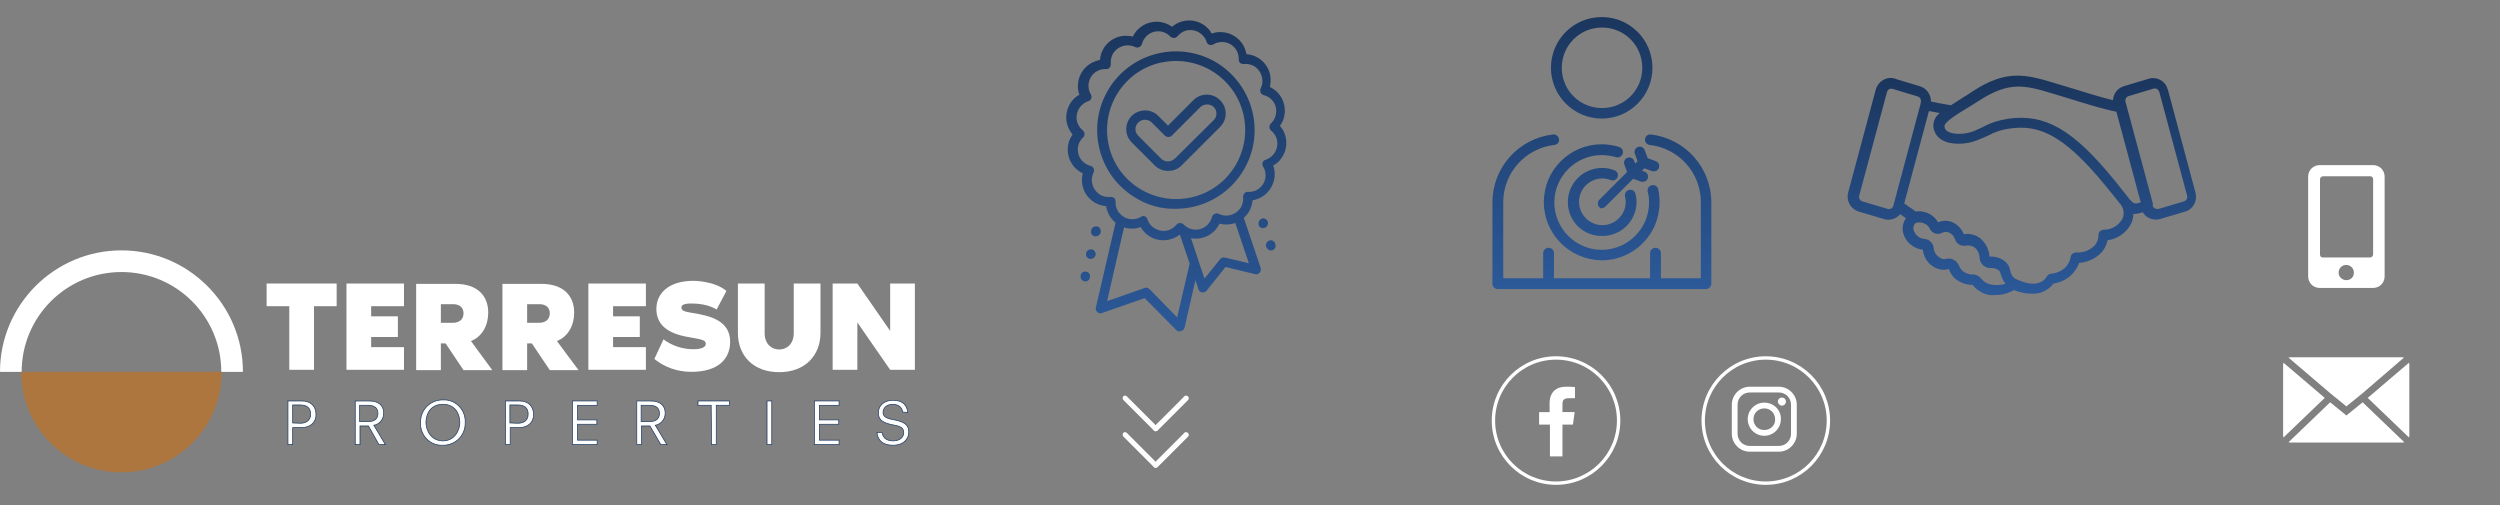 <?xml version="1.0" encoding="utf-8"?>
<!-- Generator: Adobe Illustrator 24.3.0, SVG Export Plug-In . SVG Version: 6.00 Build 0)  -->
<svg version="1.1" id="Layer_1" xmlns="http://www.w3.org/2000/svg" xmlns:xlink="http://www.w3.org/1999/xlink" x="0px" y="0px"
	 viewBox="0 0 738.9 149.3" style="enable-background:new 0 0 738.9 149.3;" xml:space="preserve">
<rect x="0" y="0" width="738.9" height="149.3" fill="#808080" stroke="none"/>
<style type="text/css">
	.st0{fill-rule:evenodd;clip-rule:evenodd;fill:#FFFFFF;}
	.st1{fill-rule:evenodd;clip-rule:evenodd;fill:#AE763F;stroke:#AE763F;stroke-width:0.216;stroke-miterlimit:22.926;}
	.st2{fill:#FFFFFF;}
	.st3{fill:#FFFFFF;stroke:#15325A;stroke-width:0.216;stroke-miterlimit:22.926;}
	.st4{fill:url(#Union_3_1_);}
	.st5{fill:url(#Union_1_1_);}
	.st6{fill:url(#Union_4_1_);}
	.st7{fill:none;}
	.st8{fill:none;stroke:#FFFFFF;}
</style>
<g id="Group_6070" transform="translate(-160 -68)">
	<path id="Path_128" class="st0" d="M195.9,142c19.8,0,35.9,16.1,35.9,35.9c0,0,0,0,0,0h-6.4c0-16.3-13.2-29.5-29.5-29.5
		s-29.5,13.2-29.5,29.5l0,0H160C160,158.1,176.1,142,195.9,142L195.9,142z"/>
	<path id="Path_129" class="st1" d="M225.4,178c0,16.3-13.2,29.5-29.5,29.5s-29.5-13.2-29.5-29.5H225.4z"/>
	<g id="Group_6065">
		<path id="Path_130" class="st2" d="M245.1,186.5h4.1c2.6,0,4.2,1.5,4.2,4c0,2.6-1.9,3.9-4.4,3.9h-2.5v5h-1.4L245.1,186.5z
			 M248.7,193.1c1.6,0,3.1-0.7,3.1-2.7c0-1.9-1.2-2.7-3-2.7h-2.3v5.3L248.7,193.1z"/>
		<path id="Path_131" class="st2" d="M268.9,193.9h-2.5v5.5h-1.4v-12.9h4c3.4,0,4.4,1.8,4.4,3.5c0.1,1.8-1.2,3.4-2.9,3.7l3.4,5.7
			H272L268.9,193.9z M268.9,192.6c1.7,0,2.8-0.8,2.8-2.4c0-1.9-1.4-2.4-2.9-2.4h-2.5v4.8H268.9z"/>
		<path id="Path_132" class="st2" d="M290.9,186.2c3.5-0.2,6.4,2.5,6.6,6c0,0.2,0,0.5,0,0.7c0.1,3.6-2.6,6.5-6.2,6.7
			c-0.1,0-0.2,0-0.4,0c-3.5,0.2-6.4-2.5-6.6-6c0-0.2,0-0.5,0-0.7c-0.1-3.6,2.6-6.5,6.2-6.7C290.7,186.2,290.8,186.2,290.9,186.2z
			 M290.9,187.5c-3.6,0-5,2.8-5,5.4c0,2.1,1.4,5.4,5,5.4s5-3.3,5-5.4C295.9,190.3,294.5,187.5,290.9,187.5L290.9,187.5z"/>
		<path id="Path_133" class="st2" d="M309.4,186.5h4.1c2.6,0,4.2,1.5,4.2,4c0,2.6-1.9,3.9-4.4,3.9h-2.5v5h-1.4L309.4,186.5z
			 M313,193.1c1.6,0,3.1-0.7,3.1-2.7c0-1.9-1.2-2.7-3-2.7h-2.4v5.3L313,193.1z"/>
		<path id="Path_134" class="st2" d="M329.2,186.5h7.3v1.3h-5.8v4.3h5.7v1.3h-5.7v4.7h5.8v1.3h-7.3V186.5z"/>
		<path id="Path_135" class="st2" d="M352.1,193.9h-2.5v5.5h-1.4v-12.9h4c3.4,0,4.4,1.8,4.4,3.5c0.1,1.8-1.2,3.4-2.9,3.7l3.4,5.7
			h-1.8L352.1,193.9z M352.1,192.6c1.7,0,2.8-0.8,2.8-2.4c0-1.9-1.4-2.4-2.9-2.4h-2.5v4.8H352.1z"/>
	</g>
	<g id="Group_6066">
		<path id="Path_136" class="st2" d="M370.2,187.8h-3.9v-1.3h9.3v1.3h-3.9v11.6h-1.4L370.2,187.8z"/>
		<path id="Path_137" class="st2" d="M386.7,186.5h1.4v12.9h-1.4V186.5z"/>
		<path id="Path_138" class="st2" d="M400.7,186.5h7.3v1.3h-5.8v4.3h5.7v1.3h-5.7v4.7h5.8v1.3h-7.3L400.7,186.5z"/>
		<path id="Path_139" class="st2" d="M426.8,189.8c-0.1-1-0.9-2.3-2.9-2.3c-2,0-2.9,1.2-2.9,2.4c0,0.9,0.5,1.7,2.9,2.1
			c3.2,0.6,4.7,1.4,4.7,3.7c0,1.9-1.4,3.9-4.7,3.9c-2.9,0-4.5-1.4-4.7-3.8h1.5c0.3,1.7,1.4,2.5,3.3,2.5c2.2,0,3.1-1.3,3.1-2.4
			c0-1.4-0.8-1.9-3.1-2.3c-3-0.6-4.4-1.4-4.4-3.6c0-2.1,1.7-3.7,4.3-3.7c3.2,0,4.2,1.7,4.4,3.6L426.8,189.8z"/>
	</g>
	<g id="Group_6067">
		<path id="Path_140" class="st3" d="M245.1,186.5h4.1c2.6,0,4.2,1.5,4.2,4c0,2.6-1.9,3.9-4.4,3.9h-2.5v5h-1.4L245.1,186.5z
			 M248.7,193.1c1.6,0,3.1-0.7,3.1-2.7c0-1.9-1.2-2.7-3-2.7h-2.3v5.3L248.7,193.1z"/>
		<path id="Path_141" class="st3" d="M268.9,193.9h-2.5v5.5h-1.4v-12.9h4c3.4,0,4.4,1.8,4.4,3.5c0.1,1.8-1.2,3.4-2.9,3.7l3.4,5.7
			H272L268.9,193.9z M268.9,192.6c1.7,0,2.8-0.8,2.8-2.4c0-1.9-1.4-2.4-2.9-2.4h-2.5v4.8H268.9z"/>
		<path id="Path_142" class="st3" d="M290.9,186.2c3.5-0.2,6.4,2.5,6.6,6c0,0.2,0,0.5,0,0.7c0.1,3.6-2.6,6.5-6.2,6.7
			c-0.1,0-0.2,0-0.4,0c-3.5,0.2-6.4-2.5-6.6-6c0-0.2,0-0.5,0-0.7c-0.1-3.6,2.6-6.5,6.2-6.7C290.7,186.2,290.8,186.2,290.9,186.2z
			 M290.9,187.5c-3.6,0-5,2.8-5,5.4c0,2.1,1.4,5.4,5,5.4s5-3.3,5-5.4C295.9,190.3,294.5,187.5,290.9,187.5L290.9,187.5z"/>
		<path id="Path_143" class="st3" d="M309.4,186.5h4.1c2.6,0,4.2,1.5,4.2,4c0,2.6-1.9,3.9-4.4,3.9h-2.5v5h-1.4L309.4,186.5z
			 M313,193.1c1.6,0,3.1-0.7,3.1-2.7c0-1.9-1.2-2.7-3-2.7h-2.4v5.3L313,193.1z"/>
		<path id="Path_144" class="st3" d="M329.2,186.5h7.3v1.3h-5.8v4.3h5.7v1.3h-5.7v4.7h5.8v1.3h-7.3V186.5z"/>
		<path id="Path_145" class="st3" d="M352.1,193.9h-2.5v5.5h-1.4v-12.9h4c3.4,0,4.4,1.8,4.4,3.5c0.1,1.8-1.2,3.4-2.9,3.7l3.4,5.7
			h-1.8L352.1,193.9z M352.1,192.6c1.7,0,2.8-0.8,2.8-2.4c0-1.9-1.4-2.4-2.9-2.4h-2.5v4.8H352.1z"/>
	</g>
	<g id="Group_6068">
		<path id="Path_146" class="st3" d="M370.2,187.8h-3.9v-1.3h9.3v1.3h-3.9v11.6h-1.4L370.2,187.8z"/>
		<path id="Path_147" class="st3" d="M386.7,186.5h1.4v12.9h-1.4V186.5z"/>
		<path id="Path_148" class="st3" d="M400.7,186.5h7.3v1.3h-5.8v4.3h5.7v1.3h-5.7v4.7h5.8v1.3h-7.3L400.7,186.5z"/>
		<path id="Path_149" class="st3" d="M426.8,189.8c-0.1-1-0.9-2.3-2.9-2.3c-2,0-2.9,1.2-2.9,2.4c0,0.9,0.5,1.7,2.9,2.1
			c3.2,0.6,4.7,1.4,4.7,3.7c0,1.9-1.4,3.9-4.7,3.9c-2.9,0-4.5-1.4-4.7-3.8h1.5c0.3,1.7,1.4,2.5,3.3,2.5c2.2,0,3.1-1.3,3.1-2.4
			c0-1.4-0.8-1.9-3.1-2.3c-3-0.6-4.4-1.4-4.4-3.6c0-2.1,1.7-3.7,4.3-3.7c3.2,0,4.2,1.7,4.4,3.6L426.8,189.8z"/>
	</g>
	<g id="Group_6069">
		<path id="Path_150" class="st2" d="M259.5,151.8v6.7h-6.7v18.8h-7.3v-18.8h-6.7v-6.7H259.5z"/>
		<path id="Path_151" class="st2" d="M269.7,158.5v3h7.9v6.1h-7.9v3h9.7v6.7h-17v-25.5h17v6.7H269.7z"/>
		<path id="Path_152" class="st2" d="M305.5,177.4H297l-5.3-7.9h-1.4v7.9H283v-25.5h11.6c6.6,0,9.7,3.6,9.7,8.5
			c0,3.8-1.8,7.1-5.1,8.4L305.5,177.4z M297,160.6c0-1.9-1.4-2.7-3.1-2.7h-3.6v5.5h3.6C295.6,163.4,297,162.5,297,160.6L297,160.6z"
			/>
		<path id="Path_153" class="st2" d="M331,177.4h-8.5l-5.3-7.9h-1.4v7.9h-7.3v-25.5H320c6.6,0,9.7,3.6,9.7,8.5
			c0,3.8-1.8,7.1-5.1,8.4L331,177.4z M322.5,160.6c0-1.9-1.4-2.7-3.1-2.7h-3.6v5.5h3.6C321.1,163.4,322.5,162.5,322.5,160.6z"/>
		<path id="Path_154" class="st2" d="M341.2,158.5v3h7.9v6.1h-7.9v3h9.7v6.7h-17v-25.5h17v6.7H341.2z"/>
		<path id="Path_155" class="st2" d="M375.8,169c0,4.9-3.3,8.9-11.5,8.9c-4,0-7.8-1.3-10.9-3.8l2.7-5.8c2.4,1.8,5.3,2.8,8.2,2.9
			c2,0.1,4.3-0.2,4.3-1.6c0-1.1-1.3-1.3-4.7-1.9c-7-1.1-9.9-4-9.9-8.4c0-4.5,3.5-8.3,11-8.3c0,0,6.2,0,9.7,3l-2.9,5.5
			c0,0-2.4-1.8-7.4-1.8c-2.4,0-3,0.5-3,1.2c0,0.8,0.6,1.2,3.3,1.6C369.6,161.3,375.8,162.6,375.8,169z"/>
		<path id="Path_156" class="st2" d="M402.5,151.8v14.6c0,6.7-4.6,11.6-12.2,11.6s-12.2-4.8-12.2-11.6v-14.6h7.9v14.7
			c0,3.2,2.1,4.8,4.3,4.8s4.3-1.6,4.3-4.8v-14.7H402.5z"/>
		<path id="Path_157" class="st2" d="M430.4,151.8v25.5h-7.3l-9.7-14v14h-7.3v-25.5h7.3l9.7,14v-14H430.4z"/>
	</g>
</g>
<g id="Group_6101" transform="translate(761.515 14.515)">

		<linearGradient id="Union_3_1_" gradientUnits="userSpaceOnUse" x1="-1271.317" y1="865.424" x2="-1271.317" y2="864.424" gradientTransform="matrix(103.314 0 0 -65.013 131180.734 56272.121)">
		<stop  offset="0" style="stop-color:#1B365D"/>
		<stop  offset="1" style="stop-color:#2C5999"/>
	</linearGradient>
	<path id="Union_3" class="st4" d="M-178.5,69.7c-1.9,0-3.8-0.7-5.3-2c-0.8-0.8-1.4-1.7-1.7-2.7c-1.7,0.5-3.5,0.1-4.9-0.9
		c-1.6-1.1-2.6-2.9-2.8-4.8c-2.5-0.3-4.7-1.9-5.6-4.3c-0.7-1.7-0.4-3.6,0.6-5c-0.6-0.4-1.2-0.9-1.7-1.2c-1.2,1.4-3.1,2-4.9,1.4
		l-7.4-2.2c-2.3-0.7-3.7-3.2-3.1-5.5l8.2-30.6c0.7-2.4,3.2-3.9,5.6-3.2c0.1,0,0.1,0,0.2,0.1l7.3,2.2c1.9,0.6,3.2,2.4,3.2,4.5
		c1.4,0.3,3.5,0.7,5.9,1.1c1-0.6,2-1.3,3.1-2c1.2-0.7,2.4-1.5,3.6-2.3c9.6-6.2,15.3-4.9,23.8-2.3l4,1.2c5.6,1.7,10,3.1,13.4,3.9
		c0.1-1.9,1.3-3.5,3.1-4.1l7.3-2.2c2.4-0.8,5,0.5,5.7,2.9c0,0.1,0,0.1,0.1,0.2l8.2,30.6c0.6,2.4-0.7,4.8-3,5.5l-7.4,2.2
		c-0.4,0.1-0.9,0.2-1.3,0.2c-1.6,0-3.1-0.8-3.9-2.2c-0.5,0.2-0.9,0.3-1.4,0.4c-0.4,0.1-0.7,0.1-1.1,0.1c-0.1,0-0.2,0-0.3,0
		c0,1-0.2,1.9-0.6,2.8c-1.3,2.7-4,4.6-7,5c-0.3,1.5-1.1,3-2.2,4c-1.7,1.6-3.9,2.5-6.2,2.7c-1.2,3.3-4.1,5.6-7.6,6.1
		c-0.8,1.1-2,2-3.3,2.5c-1,0.4-2,0.5-3.1,0.5c-1.8,0-3.6-0.4-5.3-1.1c-0.3,0.2-0.5,0.4-0.9,0.5c-1.5,0.7-3.1,1-4.7,1
		C-174.2,73-176.8,71.8-178.5,69.7z M-178.4,69.7L-178.4,69.7L-178.4,69.7z M-182.5,64c0.2,0.6,0.6,1.1,1.1,1.6c0.9,0.7,2,1.1,3.1,1
		c0.9,0,1.8,0.5,2.4,1.3l0,0c0.9,1.1,2.2,1.7,3.7,1.8c1.1,0.1,2.3,0,3.4-0.3c-0.7-1-1.2-2.1-1.5-3.3c-0.1-0.7-1.3-1.5-3-1.4
		c-1.6,0-2.9-1.2-3.1-2.8c0-1.2-0.5-2.4-1.4-3.2c-0.8-0.6-1.9-0.8-2.9-0.6c-1.3,0.2-2.6-0.6-3-1.9c-0.3-0.9-0.9-1.6-1.8-2
		c-0.6-0.3-1.4-0.2-2,0.1c-1.3,0.7-2.9,0.2-3.6-1.1c0-0.1-0.1-0.2-0.1-0.2c-0.4-0.9-1.3-1.5-2.3-1.7c-0.5-0.1-1-0.1-1.5,0l0,0
		c-0.2,0-0.3,0.1-0.4,0.2c-0.6,0.6-0.8,1.5-0.4,2.3c0.5,1.3,1.7,2.2,3.1,2.3c1.4,0.1,2.6,1.3,2.7,2.7c0.1,1.1,0.7,2.1,1.6,2.7
		c0.6,0.5,1.4,0.7,2.2,0.5c0.3-0.1,0.6-0.1,0.9-0.1C-184.2,62-183,62.8-182.5,64L-182.5,64z M-158.7,69c0.9-0.3,1.6-0.9,2.1-1.7
		c0.2-0.5,0.8-0.9,1.3-0.9c0.2,0,5-0.4,5.8-5c0.1-0.8,0.9-1.3,1.7-1.3c1.9,0.1,3.7-0.5,5.1-1.8c0.9-0.8,1.4-2,1.4-3.2
		c0-0.4,0.1-0.9,0.4-1.2c0.3-0.3,0.7-0.5,1.1-0.5c2.3,0,4.5-1.2,5.6-3.3c0.6-1.3,0.4-2.9-0.4-4c-1.1-1.4-2.7-3.4-4.6-5.7
		c-12.9-15.8-20.2-18.1-28.5-16.9c-2.2,0.3-4.3,1-6.3,2.1c-0.9,0.4-2,0.9-3.3,1.4c-3.1,1.2-7.7,1.5-10.5-0.3c-1.4-0.9-2.2-2.4-2.3-4
		c0-1.5,0.7-2.9,1.9-3.8c-1.3-0.2-2.4-0.5-3.2-0.6l-7.3,27.3c0.8,0.6,2.1,1.5,3.4,2.4c0.7-0.1,1.5-0.1,2.3,0.1
		c1.8,0.3,3.4,1.5,4.3,3.1c1.3-0.6,2.8-0.6,4.1-0.1c1.6,0.7,2.9,2,3.5,3.6c1.8-0.3,3.6,0.2,5,1.3c1.5,1.4,2.5,3.3,2.6,5.3
		c3.1-0.1,5.6,1.5,6.1,4c0.1,1,0.6,1.9,1.4,2.5C-163,69.3-160.5,69.7-158.7,69L-158.7,69z M-125.3,46.2c0.2,0.8,1,1.2,1.8,1
		c0,0,0,0,0.1,0l7.4-2.2c0.7-0.2,1.1-1,0.9-1.7l-8.2-30.6c-0.1-0.4-0.4-0.7-0.7-0.9c-0.3-0.2-0.8-0.2-1.1-0.1l0,0l-7.3,2.2
		c-0.7,0.2-1.1,1-0.9,1.7l8.1,30.1c0,0,0,0.1,0,0.1L-125.3,46.2z M-203.1,11.8c-0.3,0.2-0.6,0.5-0.7,0.9l-8.2,30.6
		c-0.2,0.7,0.2,1.5,0.9,1.7l7.4,2.2c0.8,0.3,1.6-0.2,1.8-0.9c0,0,0-0.1,0-0.1l8-29.9c0,0,0-0.1,0-0.1l0.1-0.5
		c0.2-0.7-0.2-1.5-0.9-1.7l-7.3-2.2l0,0c-0.1,0-0.3-0.1-0.4-0.1C-202.7,11.7-202.9,11.7-203.1,11.8z M-131.5,45
		c0.4,0.5,1,0.7,1.6,0.6c0.4-0.1,0.8-0.2,1.1-0.3l-7.2-26.8c-3.7-0.7-8.5-2.2-15-4.2l-4-1.2c-8.1-2.5-12.7-3.5-21.2,1.9
		c-1.3,0.8-2.5,1.6-3.7,2.3c-3.3,2-7,4.3-6.9,5.5c0,0.6,0.3,1.2,0.9,1.5c1.7,1.1,5.3,0.9,7.6,0c1.2-0.5,2.1-0.9,3.1-1.4
		c2.2-1.2,4.6-1.9,7.1-2.3c11-1.6,19.2,3.1,31.4,18c1.5,1.9,2.9,3.6,4,5c0.2,0.3,0.4,0.5,0.6,0.8L-131.5,45z M-125.7,10.2
		L-125.7,10.2L-125.7,10.2z"/>
</g>
<g id="Group_6102" transform="translate(0.515 0.515)">

		<linearGradient id="Union_1_1_" gradientUnits="userSpaceOnUse" x1="-503.57" y1="878.985" x2="-503.57" y2="877.985" gradientTransform="matrix(65.002 0 0 -91.998 33080.164 80870.68)">
		<stop  offset="0" style="stop-color:#1B365D"/>
		<stop  offset="1" style="stop-color:#2C5999"/>
	</linearGradient>
	<path id="Union_1" class="st5" d="M347.2,97.1l-9.4-9.5L325.2,92c-0.7,0.3-1.5-0.1-1.8-0.9c-0.1-0.2-0.1-0.5,0-0.8l5.8-25
		c-1.5-1.2-2.5-3-2.8-4.9c-4.3-0.3-7.5-4.1-7.1-8.3c0-0.5,0.1-1,0.2-1.4c-3.9-1.8-5.5-6.5-3.7-10.3c0.2-0.4,0.5-0.9,0.7-1.2
		c-2.8-3.2-2.4-8.1,0.8-10.9c0.4-0.3,0.8-0.6,1.2-0.8c-1.4-4,0.7-8.5,4.7-9.9c0.5-0.2,0.9-0.3,1.4-0.4c0.3-4.3,4.1-7.5,8.3-7.1
		c0.5,0,1,0.1,1.4,0.2c1-2.1,3-3.7,5.3-4.2c2.2-0.5,4.5,0,6.3,1.3c3.3-2.8,8.1-2.4,10.9,0.8c0.3,0.4,0.6,0.8,0.8,1.2
		c4-1.4,8.5,0.7,9.9,4.7c0.2,0.5,0.3,0.9,0.4,1.4c4.3,0.3,7.5,4.1,7.1,8.3c0,0.5-0.1,1-0.2,1.4c3.9,1.8,5.5,6.5,3.7,10.3
		c-0.2,0.4-0.5,0.9-0.7,1.2c2.8,3.2,2.4,8.1-0.8,10.9c-0.4,0.3-0.8,0.6-1.2,0.8c1.4,4-0.7,8.5-4.7,9.9c-0.5,0.2-0.9,0.3-1.4,0.4
		c-0.2,2-1.1,3.9-2.6,5.2l5,14.8c0.2,0.7-0.2,1.5-0.9,1.8c-0.2,0.1-0.5,0.1-0.8,0l-8.7-2.1l-5.6,7c-0.5,0.6-1.4,0.7-2,0.2
		c-0.2-0.2-0.4-0.4-0.4-0.6l-0.9-2.7l-3.2,14c-0.1,0.5-0.5,0.9-1,1c-0.1,0-0.3,0.1-0.4,0.1C347.8,97.5,347.5,97.3,347.2,97.1z
		 M339.2,84.9l8.2,8.4l3.7-15.9l-2.9-8.6c-1.4,1.1-3.1,1.7-4.9,1.7c-2.8,0-5.3-1.5-6.7-3.9c-1.6,0.6-3.3,0.6-4.9,0.1l-5,21.8
		l11.1-3.9c0.1-0.1,0.3-0.1,0.5-0.1C338.6,84.5,338.9,84.7,339.2,84.9z M355.5,81.8l4.6-5.7c0.3-0.4,0.9-0.6,1.4-0.5l7.1,1.7
		l-4-11.9c-1.5,0.5-3.1,0.6-4.7,0.2c-1.5,3.2-4.9,4.9-8.4,4.3l2.3,6.9c0,0,0,0.1,0,0.1L355.5,81.8z M337.8,63.4
		c0.4,0.1,0.7,0.5,0.8,0.9c0.9,2.6,3.7,4,6.3,3.2c0.9-0.3,1.7-0.9,2.3-1.6c0.3-0.3,0.6-0.5,1-0.5c0.4,0,0.8,0.1,1.1,0.4
		c1.9,2,5,2.1,7,0.2c0.7-0.7,1.2-1.5,1.4-2.4c0.2-0.7,1-1.2,1.7-1c0.1,0,0.2,0.1,0.3,0.1c2.5,1.2,5.4,0.2,6.7-2.2
		c0.4-0.9,0.6-1.8,0.5-2.8c0-0.4,0.1-0.8,0.4-1.1c0.3-0.3,0.7-0.5,1.1-0.4c1.8,0.1,3.4-0.8,4.4-2.3c1-1.6,1-3.6,0-5.2
		c-0.4-0.7-0.2-1.5,0.5-1.9c0.1,0,0.2-0.1,0.3-0.1c2.6-0.9,4-3.7,3.2-6.3c-0.3-0.9-0.9-1.7-1.6-2.3c-0.6-0.5-0.7-1.4-0.2-2
		c0-0.1,0.1-0.1,0.1-0.1c1.3-1.2,1.8-3,1.5-4.7l0,0c-0.4-1.8-1.8-3.3-3.6-3.7c-0.7-0.2-1.2-0.9-1-1.7c0-0.1,0.1-0.2,0.1-0.3
		c1.2-2.4,0.2-5.4-2.2-6.7c-0.9-0.4-1.8-0.6-2.8-0.5c-0.8,0.1-1.5-0.5-1.5-1.2c0-0.1,0-0.1,0-0.2c0.1-2.7-2-5-4.8-5.1
		c-1,0-1.9,0.2-2.7,0.7c-0.7,0.4-1.5,0.2-1.9-0.5c-0.1-0.1-0.1-0.2-0.1-0.3c-0.9-2.6-3.7-4-6.3-3.2c-0.9,0.3-1.7,0.9-2.3,1.6
		c-0.3,0.3-0.6,0.5-1,0.5c-0.4,0-0.8-0.1-1.1-0.4c-1.9-2-5-2.1-7-0.2c-0.7,0.7-1.2,1.5-1.4,2.4c-0.2,0.7-1,1.2-1.7,1
		c-0.1,0-0.2-0.1-0.3-0.1c-2.5-1.2-5.4-0.2-6.7,2.2c-0.4,0.9-0.6,1.8-0.5,2.8c0,0.4-0.1,0.8-0.4,1.1c-0.3,0.3-0.7,0.5-1.1,0.4
		c-2.7-0.1-5,2-5.1,4.8c0,1,0.2,1.9,0.7,2.7c0.4,0.7,0.2,1.5-0.5,1.9c-0.1,0-0.2,0.1-0.3,0.1c-2.6,0.9-4,3.7-3.2,6.3
		c0.3,0.9,0.9,1.7,1.6,2.3c0.6,0.5,0.7,1.4,0.2,2c0,0.1-0.1,0.1-0.1,0.1c-2,1.9-2.1,5-0.2,7c0.7,0.7,1.5,1.2,2.4,1.4
		c0.7,0.2,1.2,0.9,1,1.7c0,0.1-0.1,0.2-0.1,0.3c-1.2,2.4-0.2,5.4,2.2,6.7c0.9,0.4,1.8,0.6,2.8,0.5c0.8-0.1,1.5,0.5,1.5,1.2
		c0,0.1,0,0.1,0,0.2c-0.1,1.8,0.8,3.4,2.3,4.4l0.1,0.1l0,0c1.6,0.9,3.5,0.9,5.1,0C336.9,63.3,337.4,63.3,337.8,63.4L337.8,63.4z
		 M319.9,82.6c-0.7-0.2-1.2-0.9-1-1.7l0-0.1c0.2-0.8,0.9-1.2,1.7-1c0.8,0.2,1.2,0.9,1,1.7l0,0.1c-0.1,0.6-0.7,1.1-1.4,1.1
		C320.2,82.6,320,82.6,319.9,82.6z M321.5,76c-0.7-0.2-1.2-0.9-1-1.7c0.2-0.8,0.9-1.2,1.7-1.1c0.7,0.1,1.2,0.9,1.1,1.6c0,0,0,0,0,0
		l0,0.1c-0.2,0.6-0.7,1.1-1.4,1.1C321.7,76,321.6,76,321.5,76z M373.7,72.5l0-0.1c-0.2-0.7,0.1-1.5,0.9-1.8s1.5,0.1,1.8,0.9l0,0.1
		c0.3,0.7,0,1.5-0.7,1.8c-0.7,0.3-1.5,0-1.8-0.7C373.7,72.6,373.7,72.6,373.7,72.5L373.7,72.5z M323,69.3c-0.8-0.2-1.2-0.9-1-1.7
		c0,0,0,0,0,0l0-0.1c0.2-0.8,0.9-1.2,1.7-1.1s1.2,0.9,1.1,1.7c0,0,0,0,0,0l0,0.1c-0.1,0.6-0.7,1.1-1.4,1.1
		C323.2,69.4,323.1,69.4,323,69.3z M371.5,66l0-0.1c-0.2-0.7,0.2-1.5,0.9-1.8s1.5,0.2,1.8,0.9c0.2,0.7-0.1,1.5-0.9,1.8
		c-0.2,0.1-0.3,0.1-0.5,0.1C372.2,67,371.7,66.6,371.5,66z M334.7,57.7c-10.9-6.8-14.2-21.2-7.4-32.1c6.8-10.9,21.2-14.2,32.1-7.4
		c5.2,3.3,8.9,8.5,10.3,14.5c2.9,12.5-4.9,25-17.5,27.9c-1.7,0.4-3.5,0.6-5.3,0.6C342.7,61.3,338.4,60.1,334.7,57.7L334.7,57.7z
		 M342.5,18c-11,2.5-17.8,13.5-15.3,24.5s13.5,17.8,24.5,15.3c11-2.5,17.8-13.5,15.3-24.5c-2.1-9.2-10.4-15.8-19.9-15.8
		C345.5,17.5,344,17.7,342.5,18L342.5,18z M344.7,50c-1.5,0-2.9-0.6-3.9-1.6l-6.8-6.8c-2.2-2.2-2.2-5.7,0-7.9l0,0
		c2.2-2.1,5.7-2.1,7.8,0l2.9,2.9l7.5-7.5c2.2-2.2,5.7-2.2,7.9,0s2.2,5.7,0,7.9c0,0,0,0,0,0l-11.5,11.5C347.6,49.5,346.2,50,344.7,50
		L344.7,50z M335.9,35.7L335.9,35.7c-1.1,1.1-1.1,2.8,0,3.9l6.8,6.8c0.5,0.5,1.2,0.8,2,0.8l0,0c0.7,0,1.4-0.3,2-0.8L358.2,35
		c1.1-1.1,1.1-2.8,0-3.9c0,0,0,0,0,0c-1.1-1-2.8-1-3.9,0l-8.5,8.5c-0.5,0.5-1.4,0.5-2,0c0,0,0,0,0,0l-3.9-3.9
		C338.8,34.6,337,34.6,335.9,35.7L335.9,35.7z M353.3,30.1L353.3,30.1L353.3,30.1z"/>
</g>
<g id="Group_6103" transform="translate(233.799 -40.958)">

		<linearGradient id="Union_4_1_" gradientUnits="userSpaceOnUse" x1="-740.899" y1="913.623" x2="-740.899" y2="912.623" gradientTransform="matrix(64.667 0 0 -80.425 48151.191 73523.914)">
		<stop  offset="0" style="stop-color:#1B365D"/>
		<stop  offset="1" style="stop-color:#2C5999"/>
	</linearGradient>
	<path id="Union_4" class="st6" d="M255.4,126.4h-46.5c-0.9,0-1.6-0.7-1.6-1.6v0v-24c0-10.3,7.7-18.9,17.9-20.1
		c0.9-0.1,1.6,0.5,1.8,1.4c0,0,0,0,0,0c0.1,0.9-0.5,1.6-1.4,1.7c-8.6,1-15.1,8.3-15.1,16.9v22.5h11.8v-7.4c0-0.9,0.7-1.6,1.6-1.6
		c0,0,0,0,0,0c0.9,0,1.6,0.7,1.6,1.6v7.4h28.4v-7.4c0-0.9,0.7-1.6,1.6-1.6c0.9,0,1.6,0.7,1.6,1.6v7.4h11.8v-22.5
		c0-8.7-6.5-15.9-15.1-16.9c-0.9-0.1-1.5-0.9-1.4-1.7c0.1-0.9,0.9-1.5,1.7-1.4c10.2,1.2,17.9,9.8,17.9,20.1v24
		c0,0.9-0.7,1.6-1.6,1.6H255.4z M222.5,100.7c0-9.5,7.7-17.1,17.1-17.1c1.8,0,3.5,0.3,5.2,0.8c0.8,0.3,1.3,1.1,1,2
		c-0.3,0.8-1.1,1.3-2,1c0,0,0,0,0,0c-1.4-0.4-2.8-0.6-4.2-0.6c-7.7,0-14,6.3-14,14c0,7.7,6.3,14,14,14c7.7,0,14-6.3,14-14
		c0-1.1-0.1-2.2-0.4-3.2c-0.2-0.8,0.3-1.7,1.2-1.9c0,0,0,0,0,0c0.8-0.2,1.7,0.3,1.9,1.2c0.3,1.3,0.4,2.6,0.4,3.9
		c0,9.5-7.7,17.1-17.1,17.1C230.2,117.8,222.5,110.2,222.5,100.7L222.5,100.7z M229.6,100.7c0-5.6,4.5-10.1,10.1-10.1
		c1.3,0,2.5,0.2,3.7,0.7c0.8,0.3,1.2,1.2,0.9,2c-0.3,0.8-1.2,1.2-2,0.9c0,0,0,0,0,0c-0.8-0.3-1.7-0.5-2.5-0.5
		c-3.8,0-6.9,3.1-6.9,6.9c0,3.8,3.1,6.9,6.9,6.9c3.8,0,6.9-3.1,6.9-6.9c0-0.5-0.1-1-0.2-1.6c-0.2-0.8,0.3-1.7,1.2-1.9
		c0.9-0.2,1.7,0.3,1.9,1.2c0.2,0.7,0.3,1.5,0.3,2.3c0,5.6-4.5,10.1-10.1,10.1C234.1,110.8,229.6,106.3,229.6,100.7L229.6,100.7z
		 M238.9,102.2c-0.6-0.6-0.6-1.6,0-2.2l8.2-8.2l-0.8-2.2c-0.3-0.8,0.1-1.7,0.9-2c0,0,0,0,0,0c0.8-0.3,1.7,0.1,2,0.9v0l0.3,0.8
		l0.7-0.7l-0.8-2.2c-0.3-0.8,0.1-1.7,0.9-2c0.8-0.3,1.7,0.1,2,0.9l0.9,2.4l2.4,0.9c0.8,0.3,1.2,1.2,0.9,2c0,0,0,0,0,0
		c-0.2,0.6-0.8,1-1.5,1c-0.2,0-0.4,0-0.6-0.1l-2.2-0.8l-0.7,0.7l0.8,0.3c0.8,0.3,1.2,1.2,0.9,2c0,0,0,0,0,0c-0.2,0.6-0.8,1-1.5,1
		c-0.2,0-0.4,0-0.6-0.1l-2.2-0.8l-8.2,8.2c-0.3,0.3-0.7,0.5-1.1,0.5C239.6,102.7,239.2,102.5,238.9,102.2L238.9,102.2z M224.6,61
		c0-8.3,6.7-15,15-15c8.3,0,15,6.7,15,15c0,8.3-6.7,15-15,15C231.4,76,224.6,69.3,224.6,61L224.6,61z M227.8,61
		c0,6.6,5.3,11.9,11.9,11.9c6.6,0,11.9-5.3,11.9-11.9c0-6.6-5.3-11.9-11.9-11.9C233.1,49.1,227.8,54.4,227.8,61L227.8,61z"/>
</g>
<path id="Icon_awesome-mobile-alt" class="st2" d="M701.4,48.8h-15.8c-1.9,0-3.4,1.5-3.4,3.4v29.5c0,1.9,1.5,3.4,3.4,3.4h15.8
	c1.9,0,3.4-1.5,3.4-3.4V52.2C704.8,50.3,703.3,48.8,701.4,48.8z M693.5,82.8c-1.3,0-2.3-1-2.3-2.2c0-1.3,1-2.3,2.2-2.3
	c1.3,0,2.3,1,2.3,2.2c0,0,0,0,0,0C695.8,81.8,694.8,82.8,693.5,82.8C693.5,82.8,693.5,82.8,693.5,82.8z M701.4,75.2
	c0,0.5-0.4,0.8-0.8,0.9h-14.1c-0.5,0-0.8-0.4-0.8-0.9V53c0-0.5,0.4-0.8,0.8-0.9h14.1c0.5,0,0.8,0.4,0.8,0.9V75.2z"/>
<path id="Icon_zocial-email" class="st2" d="M674.8,128.6v-20.7c0,0,0-0.3,0.1-0.7l12.2,10.4l-12.2,11.7
	C674.8,129,674.8,128.8,674.8,128.6z M676.4,105.7c0.2-0.1,0.4-0.1,0.6-0.1h32.9c0.2,0,0.4,0,0.6,0.1l-12.2,10.5l-1.6,1.3l-3.2,2.6
	l-3.2-2.6l-1.6-1.3L676.4,105.7z M676.4,130.7l12.3-11.8l4.8,3.9l4.8-3.9l12.3,11.8c-0.2,0.1-0.4,0.1-0.6,0.1H677
	C676.8,130.8,676.6,130.8,676.4,130.7L676.4,130.7z M699.8,117.6l12.2-10.4c0.1,0.2,0.1,0.5,0.1,0.7v20.7c0,0.2,0,0.5-0.1,0.7
	L699.8,117.6z"/>
<path id="Path_66" class="st2" d="M461.8,134.9v-9.4h3.1l0.5-3.7h-3.6v-2.3c0-1.1,0.3-1.8,1.8-1.8h1.9v-3.3
	c-0.9-0.1-1.9-0.1-2.8-0.1c-2.8,0-4.7,1.7-4.7,4.8v2.7h-3.1v3.7h3.2v9.4H461.8z"/>
<g id="Ellipse_1">
	<circle class="st7" cx="459.9" cy="124.3" r="19"/>
	<circle class="st8" cx="459.9" cy="124.3" r="18.5"/>
</g>
<g id="Group_42" transform="translate(-193.145 -6)">
	<path id="Path_67" class="st2" d="M718.9,120.3h-8.6c-2.9,0-5.3,2.4-5.3,5.3v8.6c0,2.9,2.4,5.3,5.3,5.3h8.6c2.9,0,5.3-2.4,5.3-5.3
		v-8.6C724.2,122.7,721.8,120.3,718.9,120.3z M722.5,134.2c0,2-1.6,3.6-3.6,3.6h-8.6c-2,0-3.6-1.6-3.6-3.6v-8.6c0-2,1.6-3.6,3.6-3.6
		h8.6c2,0,3.6,1.6,3.6,3.6V134.2L722.5,134.2z"/>
	<path id="Path_68" class="st2" d="M714.6,125c-2.7,0-4.9,2.2-4.9,4.9c0,2.7,2.2,4.9,4.9,4.9s4.9-2.2,4.9-4.9l0,0
		C719.6,127.2,717.4,125,714.6,125z M714.6,133.1c-1.8,0-3.2-1.4-3.2-3.2s1.4-3.2,3.2-3.2c1.8,0,3.2,1.4,3.2,3.2
		C717.9,131.7,716.4,133.1,714.6,133.1z"/>
	<path id="Path_69" class="st2" d="M719.8,123.5c-0.7,0-1.2,0.6-1.2,1.2s0.6,1.2,1.2,1.2c0.7,0,1.2-0.6,1.2-1.2
		c0-0.3-0.1-0.6-0.4-0.9C720.4,123.6,720.1,123.5,719.8,123.5z"/>
</g>
<g id="Ellipse_2" transform="translate(62)">
	<circle class="st7" cx="459.9" cy="124.3" r="19"/>
	<circle class="st8" cx="459.9" cy="124.3" r="18.5"/>
</g>
<g id="Group_46" transform="translate(-948.343 -1023.469)">
	<g id="XMLID_613_" transform="translate(967.9 1044.802) rotate(180)">
		<g id="XMLID_616_" transform="translate(0 0)">
			<path id="XMLID_617_" class="st2" d="M-331-106.4c-0.4,0-0.8-0.3-0.8-0.8c0-0.2,0.1-0.4,0.2-0.5l9-9c0.3-0.3,0.8-0.3,1.1,0
				c0.3,0.3,0.3,0.8,0,1.1l-9,9C-330.6-106.4-330.8-106.4-331-106.4z"/>
		</g>
		<g id="XMLID_614_" transform="translate(9.027 0)">
			<path id="XMLID_615_" class="st2" d="M-322-106.4c-0.2,0-0.4-0.1-0.5-0.2l-9-9c-0.3-0.3-0.3-0.8,0-1.1c0.3-0.3,0.8-0.3,1,0l9,9
				c0.3,0.3,0.3,0.8,0,1.1C-321.6-106.4-321.8-106.4-322-106.4L-322-106.4z"/>
		</g>
	</g>
	<g id="XMLID_613_2" transform="translate(967.9 1033.999) rotate(180)">
		<g id="XMLID_616_2" transform="translate(0 0)">
			<path id="XMLID_617_2" class="st2" d="M-331-106.4c-0.4,0-0.8-0.3-0.8-0.8c0-0.2,0.1-0.4,0.2-0.5l9-9c0.3-0.3,0.8-0.3,1.1,0
				c0.3,0.3,0.3,0.8,0,1.1l-9,9C-330.6-106.4-330.8-106.4-331-106.4z"/>
		</g>
		<g id="XMLID_614_2" transform="translate(9.027 0)">
			<path id="XMLID_615_2" class="st2" d="M-322-106.4c-0.2,0-0.4-0.1-0.5-0.2l-9-9c-0.3-0.3-0.3-0.8,0-1.1c0.3-0.3,0.8-0.3,1,0l9,9
				c0.3,0.3,0.3,0.8,0,1.1C-321.6-106.4-321.8-106.4-322-106.4L-322-106.4z"/>
		</g>
	</g>
</g>
</svg>
